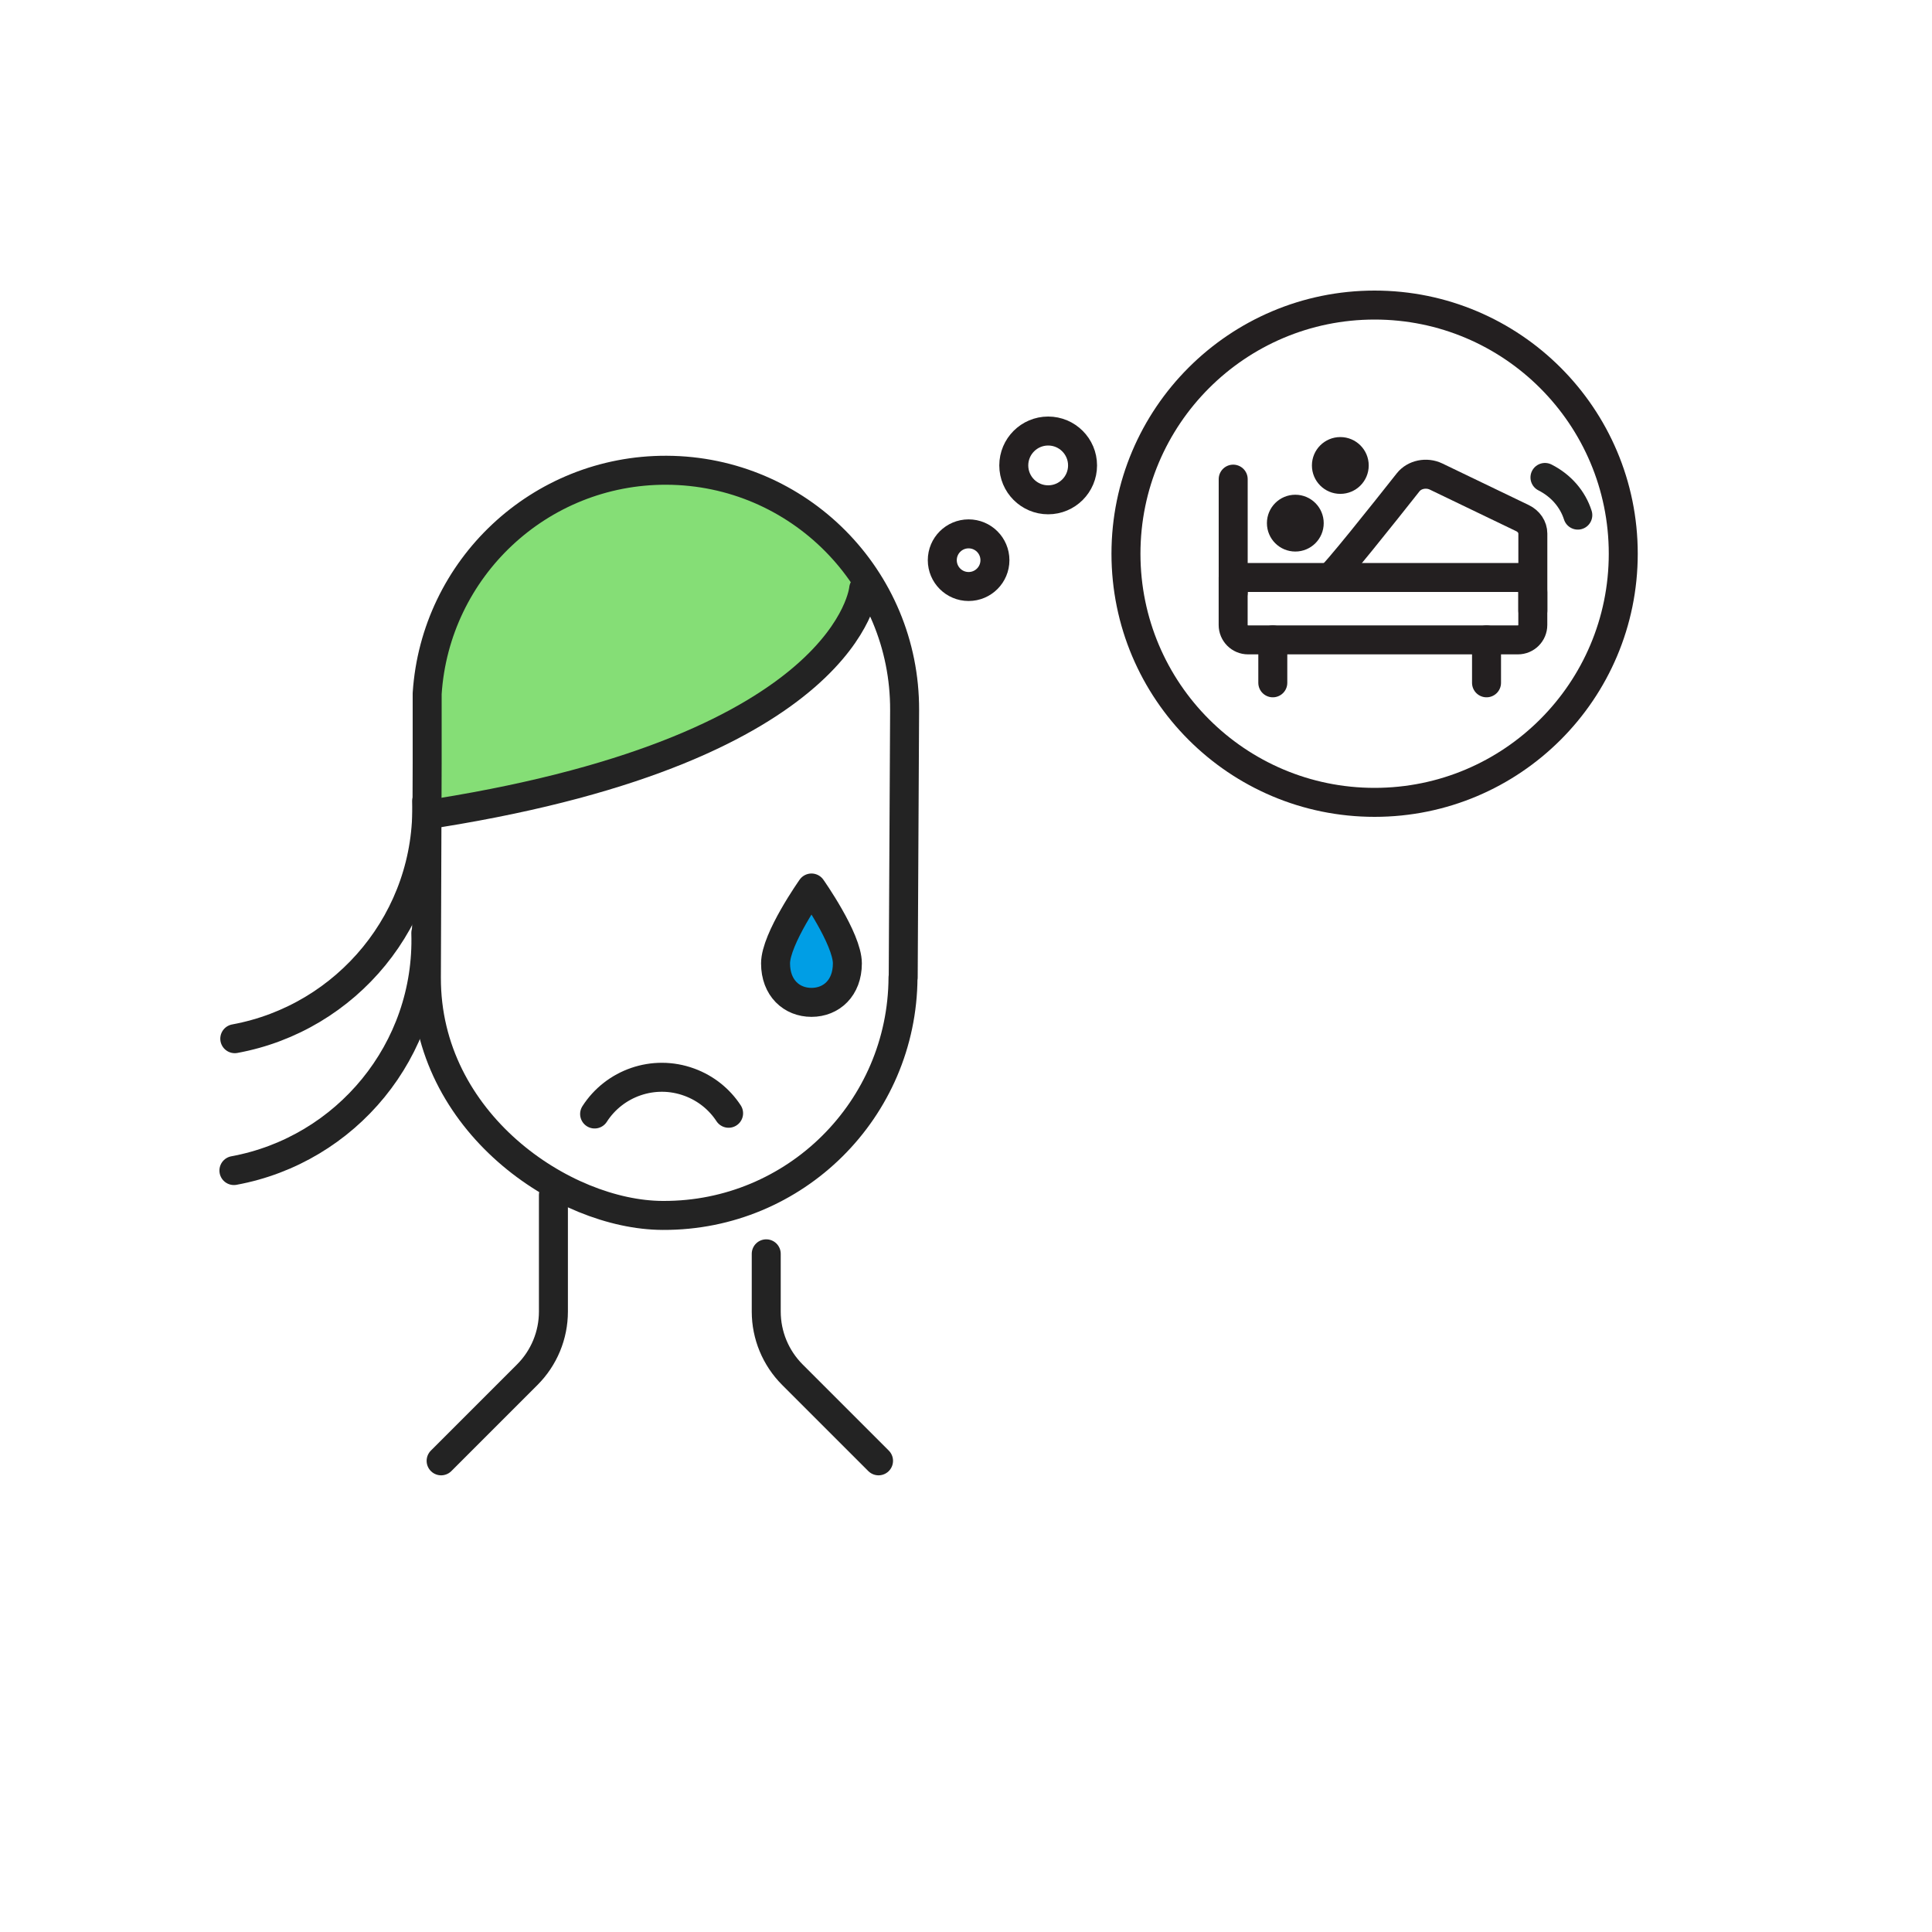 <svg width="400" height="400" viewBox="0 0 400 400" fill="none" xmlns="http://www.w3.org/2000/svg">
<path d="M87.67 152.01C87.62 125.11 112.9 98.05 139.85 97.95L156.3 101.71C163.82 101.71 168.94 108.63 177.92 116.75L176.47 123.53L175.67 125.8C174.35 129.56 170.39 137.06 158.8 144.97C144.79 154.54 124.07 161.77 97.22 166.45L88.13 167.99L87.67 152.01Z" fill="#85DE76"/>
<path d="M178.81 121.91C178.81 121.91 176.02 154.65 90.66 168.33" stroke="#232323" stroke-width="6" stroke-miterlimit="10" stroke-linecap="round" stroke-linejoin="round"/>
<path d="M186.96 202.38C186.83 229.71 164.61 251.74 137.31 251.64H137.19C116.74 251.57 88.17 232.43 88.28 202.37L88.44 157.9V157.84V143.59C90.12 117.7 111.69 97.26 137.99 97.36C165.32 97.46 187.39 119.69 187.29 147.02L187 202.38" stroke="#232323" stroke-width="6" stroke-miterlimit="10" stroke-linecap="round" stroke-linejoin="round"/>
<path d="M158.641 259.59V271.54C158.641 276.45 160.591 281.15 164.061 284.62L181.891 302.45" stroke="#232323" stroke-width="6" stroke-miterlimit="10" stroke-linecap="round" stroke-linejoin="round"/>
<path d="M114.58 247.41V271.54C114.58 276.45 112.63 281.15 109.16 284.62L91.33 302.45" stroke="#232323" stroke-width="6" stroke-miterlimit="10" stroke-linecap="round" stroke-linejoin="round"/>
<path d="M88.16 193.16C88.91 217.42 71.66 238.08 48.43 242.35" stroke="#232323" stroke-width="6" stroke-miterlimit="10" stroke-linecap="round" stroke-linejoin="round"/>
<path d="M88.339 165.86C89.089 190.12 71.849 210.78 48.609 215.05" stroke="#232323" stroke-width="6" stroke-miterlimit="10" stroke-linecap="round" stroke-linejoin="round"/>
<path d="M150.849 230.49C148.969 227.62 146.179 225.32 142.709 224.05C135.299 221.34 127.199 224.26 123.109 230.64" stroke="#232323" stroke-width="6" stroke-miterlimit="10" stroke-linecap="round" stroke-linejoin="round"/>
<path d="M160.57 199.46C160.57 204.55 163.9 207.53 168.01 207.53C172.12 207.53 175.44 204.55 175.44 199.46C175.44 194.37 168.01 183.85 168.01 183.85C168.01 183.85 160.57 194.37 160.57 199.46Z" fill="#009EE5" stroke="#232323" stroke-width="6" stroke-miterlimit="10" stroke-linecap="round" stroke-linejoin="round"/>
<path d="M217.011 89.24C213.081 89.24 209.891 92.43 209.891 96.36C209.891 100.29 213.081 103.48 217.011 103.48C220.941 103.48 224.131 100.29 224.131 96.36C224.131 92.43 220.941 89.24 217.011 89.24Z" stroke="#231F20" stroke-width="6" stroke-miterlimit="10"/>
<path d="M200.54 110.53C197.53 110.53 195.09 112.97 195.09 115.98C195.09 118.99 197.53 121.43 200.54 121.43C203.55 121.43 205.99 118.99 205.99 115.98C205.99 112.97 203.55 110.53 200.54 110.53Z" stroke="#231F20" stroke-width="6" stroke-miterlimit="10"/>
<path d="M233.119 114.64C233.119 86.21 256.169 63.16 284.599 63.16C313.029 63.16 336.079 86.21 336.079 114.64C336.079 143.07 313.029 166.12 284.599 166.12C256.169 166.12 233.119 143.08 233.119 114.64Z" stroke="#231F20" stroke-width="6" stroke-miterlimit="10" stroke-linecap="round" stroke-linejoin="round"/>
<path d="M314.261 132.48H258.401C256.691 132.48 255.311 131.1 255.311 129.39V119.56H314.261C315.971 119.56 317.351 120.94 317.351 122.65V129.39C317.351 131.1 315.971 132.48 314.261 132.48Z" stroke="#231F20" stroke-width="6" stroke-miterlimit="10" stroke-linecap="round" stroke-linejoin="round"/>
<path d="M263.52 132.48V141.37" stroke="#231F20" stroke-width="6" stroke-miterlimit="10" stroke-linecap="round" stroke-linejoin="round"/>
<path d="M307.77 132.48V141.37" stroke="#231F20" stroke-width="6" stroke-miterlimit="10" stroke-linecap="round" stroke-linejoin="round"/>
<path d="M283.379 96.37C283.379 99.62 280.749 102.25 277.499 102.25C274.249 102.25 271.619 99.62 271.619 96.37C271.619 93.12 274.249 90.49 277.499 90.49C280.749 90.49 283.379 93.12 283.379 96.37Z" fill="#231F20"/>
<path d="M274.061 108.31C274.061 111.56 271.431 114.19 268.181 114.19C264.931 114.19 262.301 111.56 262.301 108.31C262.301 105.06 264.931 102.43 268.181 102.43C271.431 102.43 274.061 105.07 274.061 108.31Z" fill="#231F20"/>
<path d="M275.279 119.56C275.919 119.56 286.729 105.95 291.539 99.86C292.829 98.22 295.319 97.7 297.319 98.66C302.259 101.04 311.129 105.31 315.209 107.27C316.539 107.91 317.359 109.14 317.359 110.47V126.43" stroke="#231F20" stroke-width="6" stroke-miterlimit="10" stroke-linecap="round" stroke-linejoin="round"/>
<path d="M255.32 122.68V99.2" stroke="#231F20" stroke-width="6" stroke-miterlimit="10" stroke-linecap="round" stroke-linejoin="round"/>
<path d="M326.669 106.65C325.619 103.36 323.229 100.55 319.869 98.85" stroke="#232323" stroke-width="6" stroke-miterlimit="10" stroke-linecap="round" stroke-linejoin="round"/>
</svg>
